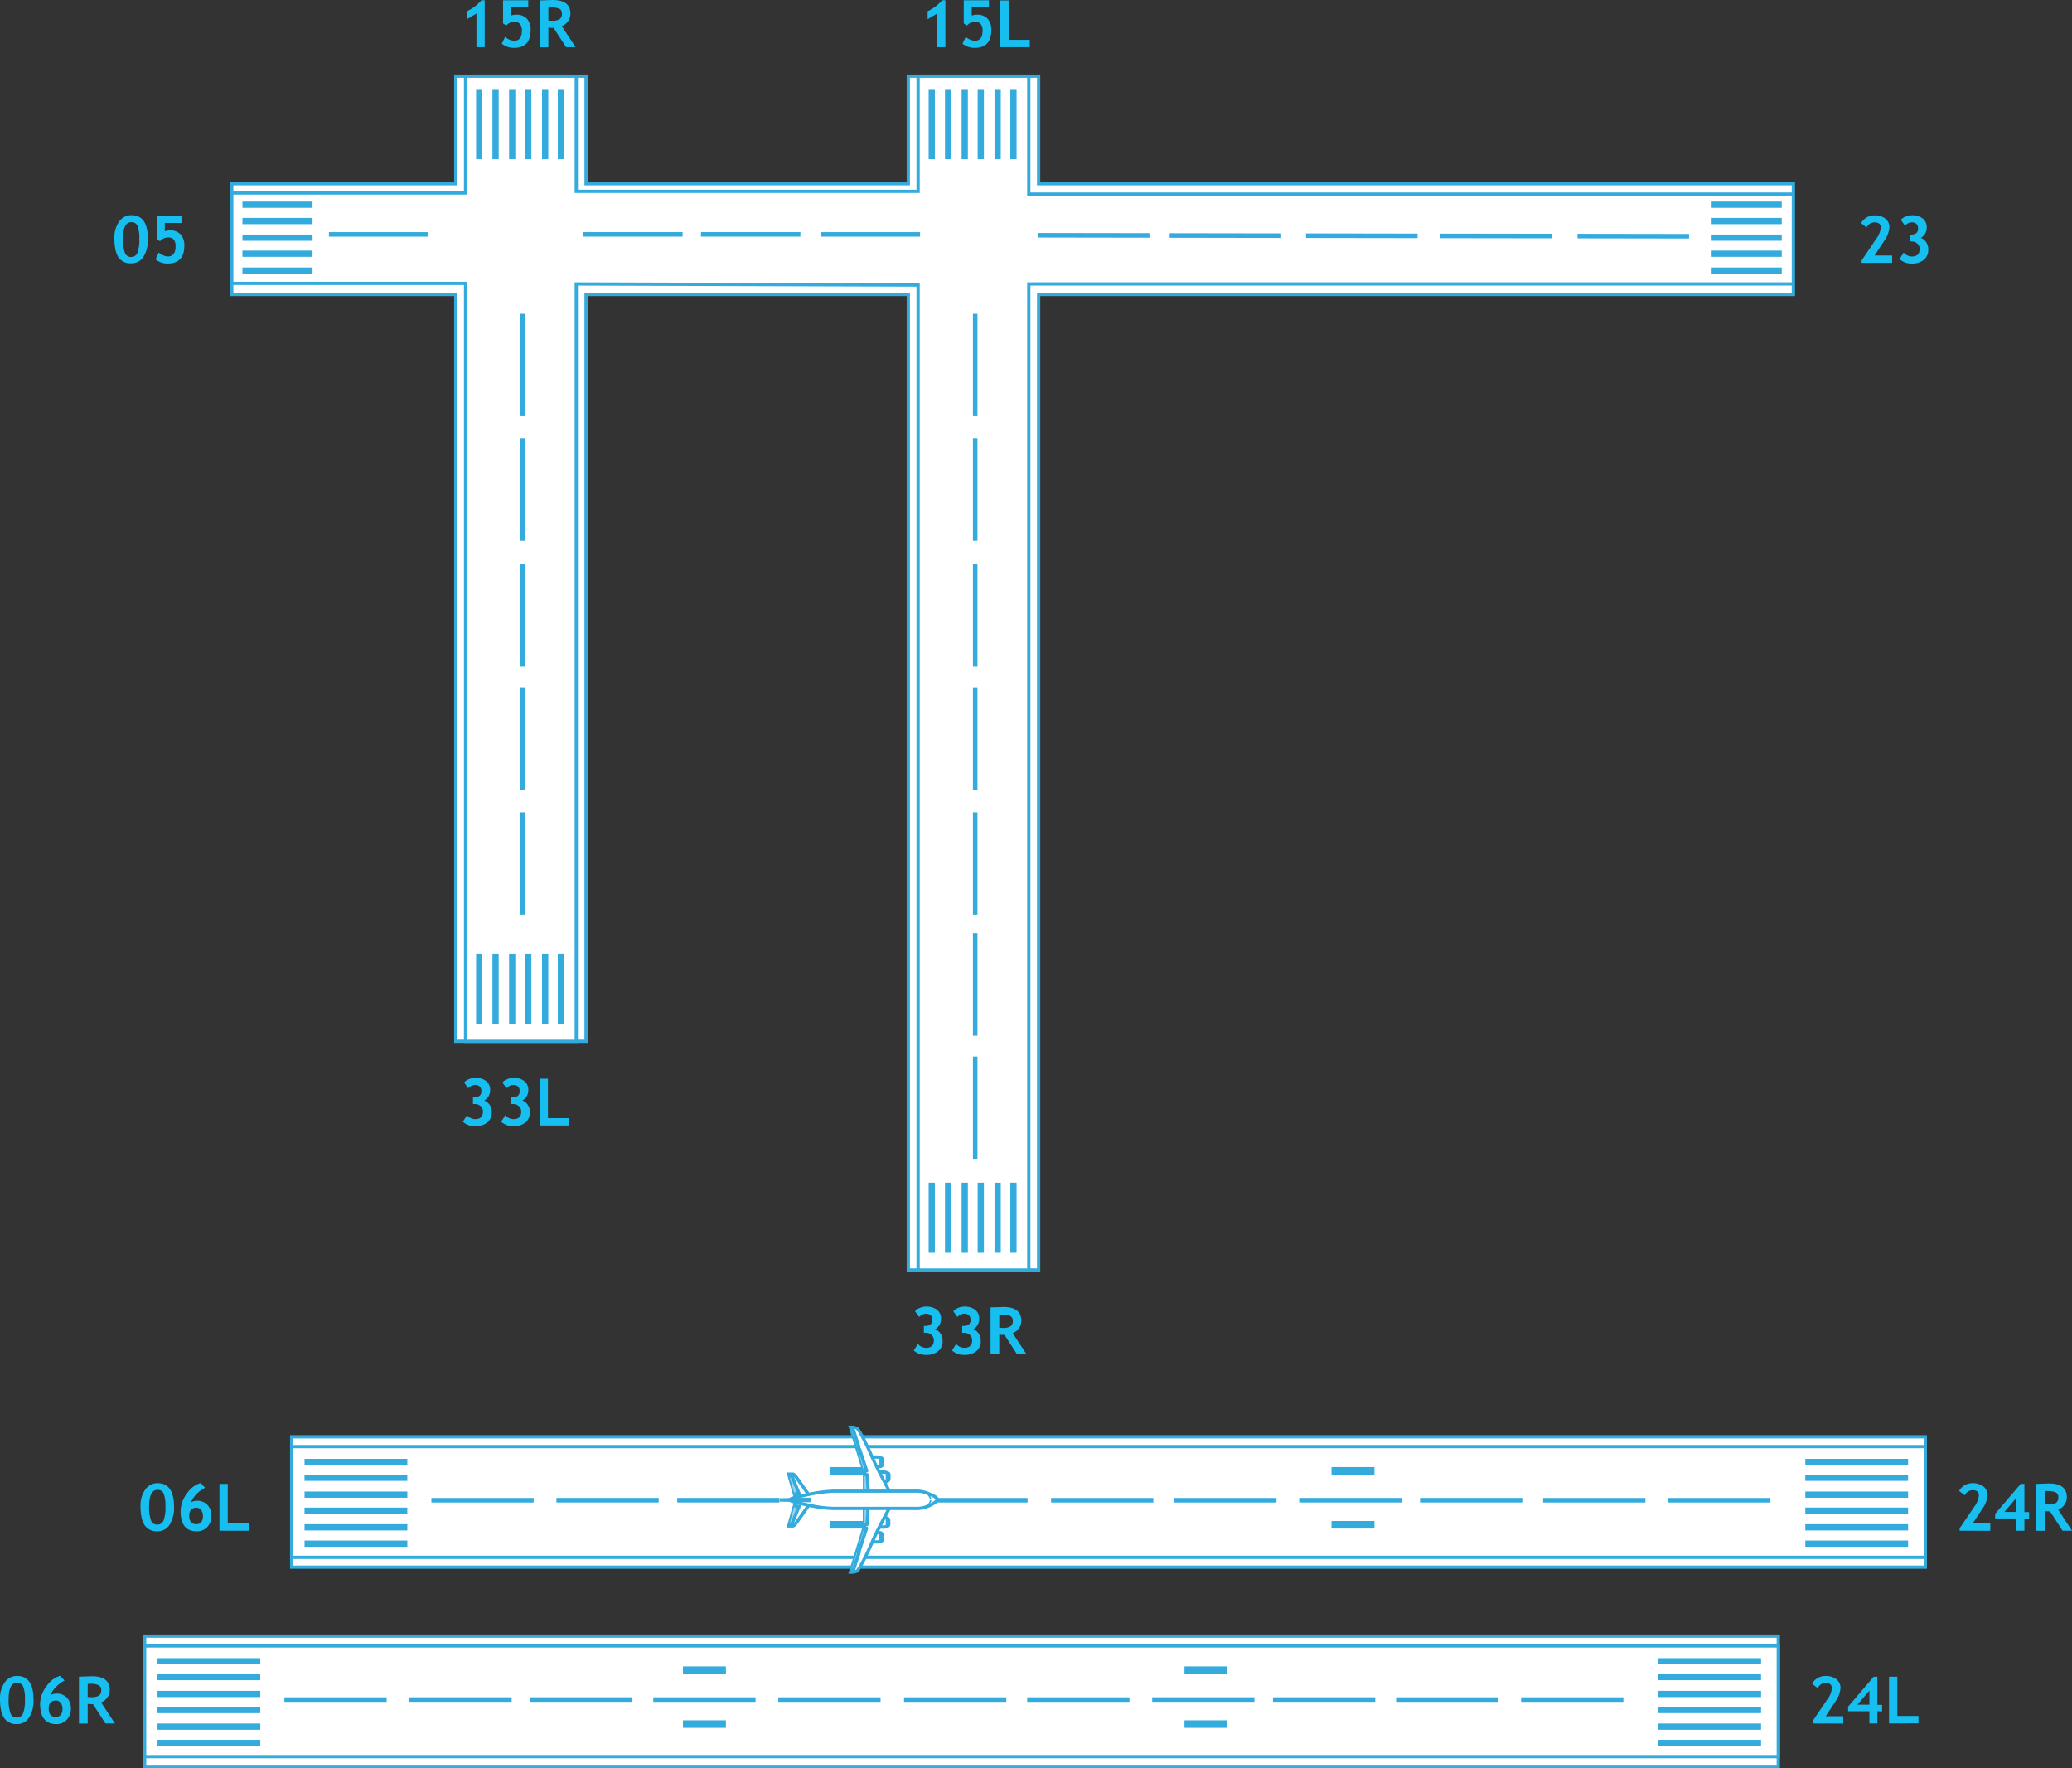 <svg xmlns="http://www.w3.org/2000/svg" viewBox="0 0 634.17 541.1"><rect x="0" y="0" width="634.17" height="541.1" fill="#333333" stroke="none"/><defs><style>.cls-1{fill:#fff}.cls-2{fill:#33abdd}.cls-4{fill:#99d3ee}.cls-5{fill:#17bff1}</style></defs><g id="Layer_2" data-name="Layer 2"><g id="illustrations"><path class="cls-1" d="M548.92 56.23H317.88v-32.9H278v32.9h-98.62v-32.9H139.5v32.9H70.93v33.88h68.57v228.57h39.88V90.11H278v298.57h39.88V90.11h231.04V56.23z"/><path class="cls-2" d="M319.12 391.87h-40.89V93.31h-97.62v228.56h-40.88V93.31H71.16V58.42h68.57v-32.9h40.88v32.9h97.62v-32.9h40.89v32.9h231v34.89h-231zm-39.89-1h38.89V92.31h231V59.42h-231v-32.9h-38.89v32.9h-99.62v-32.9h-38.88v32.9H72.16v32.89h68.57v228.56h38.88V92.31h99.62z" transform="translate(-.73 -2.7)"/><path fill="none" d="M70.27 56.85h478V89.4h-478z"/><path class="cls-1" d="M44.27 500.72h500v39.88h-500z"/><path class="cls-2" d="M545.5 543.8h-501v-40.89h501zm-500-1h499v-38.89h-499z" transform="translate(-.73 -2.7)"/><path class="cls-1" d="M44.27 503.72h500v33.88h-500z"/><path class="cls-2" d="M545.5 540.8h-501v-34.89h501zm-500-1h499v-32.89h-499z" transform="translate(-.73 -2.7)"/><path class="cls-2" transform="rotate(90 142.665 521.115)" d="M140.98 507.18h1.39v31.3h-1.39z"/><path class="cls-2" transform="rotate(90 104.4 521.12)" d="M102.72 507.18h1.39v31.3h-1.39z"/><path class="cls-2" transform="rotate(90 255.575 521.115)" d="M253.9 507.18h1.39v31.3h-1.39z"/><path class="cls-2" transform="rotate(90 217.315 521.115)" d="M215.64 507.18h1.39v31.3h-1.39z"/><path class="cls-2" transform="rotate(90 217.315 512.115)" d="M215.18 507.25h2.31v13.15h-2.31z"/><path class="cls-2" transform="rotate(90 217.315 528.615)" d="M215.18 523.75h2.31v13.15h-2.31z"/><path class="cls-2" transform="rotate(90 370.815 512.115)" d="M368.68 507.25h2.31v13.15h-2.31z"/><path class="cls-2" transform="rotate(90 370.815 528.615)" d="M368.68 523.75h2.31v13.15h-2.31z"/><path class="cls-2" transform="rotate(90 179.635 521.115)" d="M177.95 507.18h1.39v31.3h-1.39z"/><path class="cls-2" transform="rotate(90 370.015 521.115)" d="M368.33 507.18h1.39v31.3h-1.39z"/><path class="cls-2" transform="rotate(90 331.75 521.12)" d="M330.07 507.18h1.39v31.3h-1.39z"/><path class="cls-2" transform="rotate(90 294.065 521.115)" d="M292.39 507.18h1.39v31.3h-1.39z"/><path class="cls-2" transform="rotate(90 482.925 521.115)" d="M481.25 507.18h1.39v31.3h-1.39z"/><path class="cls-2" transform="rotate(90 444.665 521.115)" d="M442.99 507.18h1.39v31.3h-1.39z"/><path class="cls-2" transform="rotate(90 406.985 521.115)" d="M405.3 507.18h1.39v31.3h-1.39z"/><path class="cls-2" transform="rotate(90 65.65 509.4)" d="M63.71 495.38h1.91v31.46h-1.91z"/><path class="cls-2" transform="rotate(90 65.65 519.4)" d="M63.71 505.38h1.91v31.46h-1.91z"/><path class="cls-2" transform="rotate(90 65.65 529.4)" d="M63.71 515.38h1.91v31.46h-1.91z"/><path class="cls-2" transform="rotate(90 65.65 534.4)" d="M63.71 520.38h1.91v31.46h-1.91z"/><path class="cls-2" transform="rotate(90 65.645 524.315)" d="M63.71 510.3h1.91v31.46h-1.91z"/><path class="cls-2" transform="rotate(90 65.65 514.23)" d="M63.71 500.22h1.91v31.46h-1.91z"/><path class="cls-2" transform="rotate(90 524.98 509.4)" d="M523.04 495.38h1.91v31.46h-1.91z"/><path class="cls-2" transform="rotate(90 524.98 519.4)" d="M523.04 505.38h1.91v31.46h-1.91z"/><path class="cls-2" transform="rotate(90 524.98 529.4)" d="M523.04 515.38h1.91v31.46h-1.91z"/><path class="cls-2" transform="rotate(90 524.98 534.4)" d="M523.04 520.38h1.91v31.46h-1.91z"/><path class="cls-2" transform="rotate(90 524.985 524.315)" d="M523.04 510.3h1.91v31.46h-1.91z"/><path class="cls-2" transform="rotate(90 524.98 514.23)" d="M523.04 500.22h1.91v31.46h-1.91z"/><path class="cls-1" d="M89.27 439.72h500v39.88h-500z"/><path class="cls-2" d="M590.5 482.8h-501v-40.89h501zm-500-1h499v-38.89h-499z" transform="translate(-.73 -2.7)"/><path class="cls-1" d="M89.27 442.72h500v33.88h-500z"/><path class="cls-2" d="M590.5 479.8h-501v-34.89h501zm-500-1h499v-32.89h-499z" transform="translate(-.73 -2.7)"/><path class="cls-2" transform="rotate(90 187.665 460.115)" d="M185.98 446.18h1.39v31.3h-1.39z"/><path class="cls-2" transform="rotate(90 149.4 460.12)" d="M147.72 446.18h1.39v31.3h-1.39z"/><path class="cls-2" transform="rotate(90 300.575 460.115)" d="M298.9 446.18h1.39v31.3h-1.39z"/><path class="cls-2" transform="rotate(90 262.315 460.115)" d="M260.64 446.18h1.39v31.3h-1.39z"/><path class="cls-2" transform="rotate(90 262.315 451.115)" d="M260.18 446.25h2.31v13.15h-2.31z"/><path class="cls-2" transform="rotate(90 262.315 467.615)" d="M260.18 462.75h2.31v13.15h-2.31z"/><path class="cls-2" transform="rotate(90 415.815 451.115)" d="M413.68 446.25h2.31v13.15h-2.31z"/><path class="cls-2" transform="rotate(90 415.815 467.615)" d="M413.68 462.75h2.31v13.15h-2.31z"/><path class="cls-2" transform="rotate(90 224.635 460.115)" d="M222.95 446.18h1.39v31.3h-1.39z"/><path class="cls-2" transform="rotate(90 415.015 460.115)" d="M413.33 446.18h1.39v31.3h-1.39z"/><path class="cls-2" transform="rotate(90 376.75 460.12)" d="M375.07 446.18h1.39v31.3h-1.39z"/><path class="cls-2" transform="rotate(90 339.065 460.115)" d="M337.39 446.18h1.39v31.3h-1.39z"/><path class="cls-2" transform="rotate(90 527.925 460.115)" d="M526.25 446.18h1.39v31.3h-1.39z"/><path class="cls-2" transform="rotate(90 489.665 460.115)" d="M487.99 446.18h1.39v31.3h-1.39z"/><path class="cls-2" transform="rotate(90 451.985 460.115)" d="M450.3 446.18h1.39v31.3h-1.39z"/><path class="cls-2" transform="rotate(90 110.65 448.4)" d="M108.71 434.38h1.91v31.46h-1.91z"/><path class="cls-2" transform="rotate(90 110.65 458.4)" d="M108.71 444.38h1.91v31.46h-1.91z"/><path class="cls-2" transform="rotate(90 110.65 468.4)" d="M108.71 454.38h1.91v31.46h-1.91z"/><path class="cls-2" transform="rotate(90 110.65 473.4)" d="M108.71 459.38h1.91v31.46h-1.91z"/><path class="cls-2" transform="rotate(90 110.645 463.315)" d="M108.71 449.3h1.91v31.46h-1.91z"/><path class="cls-2" transform="rotate(90 110.65 453.23)" d="M108.71 439.22h1.91v31.46h-1.91z"/><path class="cls-2" transform="rotate(90 569.98 448.4)" d="M568.04 434.38h1.91v31.46h-1.91z"/><path class="cls-2" transform="rotate(90 569.98 458.4)" d="M568.04 444.38h1.91v31.46h-1.91z"/><path class="cls-2" transform="rotate(90 569.98 468.4)" d="M568.04 454.38h1.91v31.46h-1.91z"/><path class="cls-2" transform="rotate(90 569.98 473.4)" d="M568.04 459.38h1.91v31.46h-1.91z"/><path class="cls-2" transform="rotate(90 569.985 463.315)" d="M568.04 449.3h1.91v31.46h-1.91z"/><path class="cls-2" transform="rotate(90 569.98 453.23)" d="M568.04 439.22h1.91v31.46h-1.91z"/><path class="cls-1" d="M548.6 59.4H314.88V23.33H281v35.23H176.38V23.33H142.5v35.73H71.27"/><path class="cls-2" d="M548.6 59.9H314.38V23.83H281.5v35.23H175.88V23.83H143v35.73H71.27v-1H142V22.83h34.88v35.23H280.5V22.83h34.88V58.9H548.6v1z"/><path class="cls-1" d="M548.6 86.9H314.88v301.78H281V87.23l-104.62-.33v231.78H142.5V86.73H71.27"/><path class="cls-2" d="M315.38 389.18H280.5V87.73l-103.62-.33v231.78H142V87.23H71.27v-1H143v231.95h32.88V86.4l105.62.33v301.45h32.88V86.4H548.6v1H315.38v301.78z"/><path class="cls-2" transform="rotate(180 160.33 151.27)" d="M160 136.97h1.39v31.3H160z"/><path class="cls-2" transform="rotate(180 160.33 113.01)" d="M160 98.7h1.39V130H160z"/><path class="cls-2" transform="rotate(180 160.33 265.705)" d="M160 251.4h1.39v31.3H160z"/><path class="cls-2" transform="rotate(180 160.33 227.445)" d="M160 213.14h1.39v31.3H160z"/><path class="cls-2" transform="rotate(180 160.33 189.76)" d="M160 175.46h1.39v31.3H160z"/><path class="cls-2" transform="rotate(-90 228.775 73.445)" d="M229.8 59.21h1.39v30.43h-1.39z"/><path class="cls-2" transform="rotate(-90 265.405 73.445)" d="M266.42 59.21h1.39v30.43h-1.39z"/><path class="cls-2" transform="rotate(-90 114.92 73.45)" d="M115.94 59.21h1.39v30.43h-1.39z"/><path class="cls-2" transform="rotate(-90 192.735 73.445)" d="M193.76 59.21h1.39v30.43h-1.39z"/><path class="cls-2" transform="rotate(180 172.045 39.34)" d="M171.46 29.96h1.91v21.46h-1.91z"/><path class="cls-2" transform="rotate(180 162.045 39.34)" d="M161.46 29.96h1.91v21.46h-1.91z"/><path class="cls-2" transform="rotate(180 152.045 39.34)" d="M151.46 29.96h1.91v21.46h-1.91z"/><path class="cls-2" transform="rotate(180 147.045 39.34)" d="M146.46 29.96h1.91v21.46h-1.91z"/><path class="cls-2" transform="rotate(180 157.13 39.34)" d="M156.54 29.96h1.91v21.46h-1.91z"/><path class="cls-2" transform="rotate(180 167.215 39.34)" d="M166.62 29.96h1.91v21.46h-1.91z"/><path class="cls-2" transform="rotate(180 172.045 304.025)" d="M171.46 294.64h1.91v21.46h-1.91z"/><path class="cls-2" transform="rotate(180 162.045 304.025)" d="M161.46 294.64h1.91v21.46h-1.91z"/><path class="cls-2" transform="rotate(180 152.045 304.025)" d="M151.46 294.64h1.91v21.46h-1.91z"/><path class="cls-2" transform="rotate(180 147.045 304.025)" d="M146.46 294.64h1.91v21.46h-1.91z"/><path class="cls-2" transform="rotate(180 157.13 304.025)" d="M156.54 294.64h1.91v21.46h-1.91z"/><path class="cls-2" transform="rotate(180 167.215 304.025)" d="M166.62 294.64h1.91v21.46h-1.91z"/><path class="cls-2" transform="rotate(180 298.835 151.27)" d="M298.5 136.97h1.39v31.3h-1.39z"/><path class="cls-2" transform="rotate(180 298.835 113.01)" d="M298.5 98.7h1.39V130h-1.39z"/><path class="cls-2" transform="rotate(180 298.835 265.705)" d="M298.5 251.4h1.39v31.3h-1.39z"/><path class="cls-2" transform="rotate(180 298.835 227.445)" d="M298.5 213.14h1.39v31.3h-1.39z"/><path class="cls-2" transform="rotate(180 298.835 189.76)" d="M298.5 175.46h1.39v31.3h-1.39z"/><path class="cls-2" transform="rotate(180 298.835 302.675)" d="M298.5 288.37h1.39v31.3h-1.39z"/><path class="cls-2" transform="rotate(-89.91 498.9 73.967)" d="M499.9 57.89h1.39v34.14h-1.39z"/><path class="cls-2" transform="rotate(-89.91 374.077 73.79)" d="M375.08 57.71h1.39v34.14h-1.39z"/><path class="cls-2" transform="rotate(-89.91 415.81 73.847)" d="M416.81 57.77h1.39v34.14h-1.39z"/><path class="cls-2" transform="rotate(-89.92 456.886 73.928)" d="M457.91 57.83h1.39v34.14h-1.39z"/><path class="cls-2" transform="rotate(-89.91 333.75 73.726)" d="M334.76 57.64h1.39v34.14h-1.39z"/><path class="cls-2" transform="rotate(180 298.835 340.345)" d="M298.5 326.04h1.39v31.3h-1.39z"/><path class="cls-2" transform="rotate(180 310.55 39.34)" d="M309.96 29.96h1.91v21.46h-1.91z"/><path class="cls-2" transform="rotate(180 300.55 39.34)" d="M299.96 29.96h1.91v21.46h-1.91z"/><path class="cls-2" transform="rotate(180 290.55 39.34)" d="M289.96 29.96h1.91v21.46h-1.91z"/><path class="cls-2" transform="rotate(180 285.55 39.34)" d="M284.96 29.96h1.91v21.46h-1.91z"/><path class="cls-2" transform="rotate(180 295.635 39.34)" d="M295.04 29.96h1.91v21.46h-1.91z"/><path class="cls-2" transform="rotate(180 305.715 39.34)" d="M305.13 29.96h1.91v21.46h-1.91z"/><path class="cls-2" transform="rotate(-90 533.62 79.36)" d="M534.38 69.61h1.91v21.46h-1.91z"/><path class="cls-2" transform="rotate(-90 533.62 69.36)" d="M534.38 59.61h1.91v21.46h-1.91z"/><path class="cls-2" transform="rotate(-90 533.62 64.36)" d="M534.38 54.61h1.91v21.46h-1.91z"/><path class="cls-2" transform="rotate(-90 533.615 74.445)" d="M534.38 64.7h1.91v21.46h-1.91z"/><path class="cls-2" transform="rotate(-90 533.62 84.53)" d="M534.38 74.78h1.91v21.46h-1.91z"/><path class="cls-2" transform="rotate(-90 83.95 79.36)" d="M84.71 69.61h1.91v21.46h-1.91z"/><path class="cls-2" transform="rotate(-90 83.95 69.36)" d="M84.71 59.61h1.91v21.46h-1.91z"/><path class="cls-2" transform="rotate(-90 83.95 64.36)" d="M84.71 54.61h1.91v21.46h-1.91z"/><path class="cls-2" transform="rotate(-90 83.955 74.445)" d="M84.71 64.7h1.91v21.46h-1.91z"/><path class="cls-2" transform="rotate(-90 83.95 84.53)" d="M84.71 74.78h1.91v21.46h-1.91z"/><path class="cls-2" transform="rotate(180 310.55 374.025)" d="M309.96 364.64h1.91v21.46h-1.91z"/><path class="cls-2" transform="rotate(180 300.55 374.025)" d="M299.96 364.64h1.91v21.46h-1.91z"/><path class="cls-2" transform="rotate(180 290.55 374.025)" d="M289.96 364.64h1.91v21.46h-1.91z"/><path class="cls-2" transform="rotate(180 285.55 374.025)" d="M284.96 364.64h1.91v21.46h-1.91z"/><path class="cls-2" transform="rotate(180 295.635 374.025)" d="M295.04 364.64h1.91v21.46h-1.91z"/><path class="cls-2" transform="rotate(180 305.715 374.025)" d="M305.13 364.64h1.91v21.46h-1.91z"/><path class="cls-1" d="M267.9 454.17a3.79 3.79 0 0 1 2.35-.94c1.58-.13 2.52.17 2.52.73v1.41c0 .34-.34.64-.86.68a10.53 10.53 0 0 1-3.2-.22c-.71-.29-.81-1.66-.81-1.66z" transform="translate(-.73 -2.7)"/><path class="cls-2" d="M270.92 456.58a7.51 7.51 0 0 1-2.41-.29c-.9-.39-1.08-1.8-1.1-2.07v-.23l.16-.16a4.3 4.3 0 0 1 2.67-1.1 4 4 0 0 1 2.72.49 1 1 0 0 1 .34.74v1.41a1.3 1.3 0 0 1-1.31 1.18c-.17.01-.58.03-1.07.03zm-2.48-2.21c.08.42.25.91.47 1a10.34 10.34 0 0 0 3 .17c.28 0 .4-.15.4-.18V454c0-.07-.52-.35-2-.23a3.59 3.59 0 0 0-1.87.6z" transform="translate(-.73 -2.7)"/><path class="cls-1" d="M271.58 450.76v2.42"/><path class="cls-2" d="M271.08 450.76h1v2.42h-1z"/><path class="cls-1" d="M266 449.62a3.79 3.79 0 0 1 2.35-.94c1.57-.13 2.51.17 2.51.73v1.4c0 .35-.34.64-.85.69a10.51 10.51 0 0 1-3.2-.22c-.71-.28-.81-1.66-.81-1.66z" transform="translate(-.73 -2.7)"/><path class="cls-2" d="M269 452a7.47 7.47 0 0 1-2.41-.29c-.91-.39-1.08-1.8-1.11-2.07v-.23l.16-.16a4.27 4.27 0 0 1 2.67-1.1 4 4 0 0 1 2.72.49 1 1 0 0 1 .33.74v1.4A1.3 1.3 0 0 1 270 452h-1zm-2.49-2.21c.08.42.26.91.48 1a10.67 10.67 0 0 0 3 .17c.27 0 .39-.15.39-.19v-1.4c0-.07-.52-.35-2-.23a3.68 3.68 0 0 0-1.88.68z" transform="translate(-.73 -2.7)"/><path class="cls-1" d="M269.65 446.21v2.42"/><path class="cls-2" d="M269.15 446.21h1v2.42h-1z"/><path class="cls-1" d="M273.14 459.38s-4-7.34-5.38-10.58-4-8.62-4.78-9.05a4.27 4.27 0 0 0-2-.34l4.27 14v5.8" transform="translate(-.73 -2.7)"/><path class="cls-2" d="M272.7 459.62c-.17-.31-4-7.4-5.4-10.63-1.6-3.8-4-8.41-4.57-8.81a2.65 2.65 0 0 0-1-.26l4.09 13.48v5.8h-1v-5.72L260.36 439h.63a4.64 4.64 0 0 1 2.24.4c1.17.65 4.4 7.89 5 9.29 1.34 3.18 5.32 10.46 5.36 10.54z" transform="translate(-.73 -2.7)"/><path class="cls-4" d="M264.6 451.26l.77.04.34 5-1.09.02"/><path class="cls-2" d="M265.36 459.51v-1h.56l-.27-4h-.33l.06-1h.76a.51.51 0 0 1 .48.47l.34 5a.51.51 0 0 1-.13.37.48.48 0 0 1-.36.16z" transform="translate(-.73 -2.7)"/><path class="cls-4" d="M264.43 450.15h.81l-2.18-6.61h-.6"/><path class="cls-2" d="M266 453.35h-.81v-1h.12l-1.85-5.61h-.23v-1h.59a.5.5 0 0 1 .48.34l2.17 6.61a.46.46 0 0 1-.07.45.49.49 0 0 1-.4.21z" transform="translate(-.73 -2.7)"/><path class="cls-4" d="M262.27 442.88l.68-.05-1.7-5.28-.6-.05"/><path class="cls-2" d="M263 446.07l-.07-1-1.4-4.35h-.26l.07-1h.6a.52.52 0 0 1 .44.35l1.7 5.29a.47.47 0 0 1-.06.43.5.5 0 0 1-.38.22z" transform="translate(-.73 -2.7)"/><path class="cls-1" d="M267.9 469.07a3.75 3.75 0 0 0 2.35.93c1.58.13 2.52-.17 2.52-.72v-1.41c0-.34-.34-.64-.86-.68a10.51 10.51 0 0 0-3.2.21c-.71.3-.81 1.67-.81 1.67z" transform="translate(-.73 -2.7)"/><path class="cls-2" d="M270.93 470.53h-.72a4.26 4.26 0 0 1-2.67-1.09l-.16-.16v-.23c0-.28.2-1.68 1.1-2.08a10.87 10.87 0 0 1 3.45-.25 1.3 1.3 0 0 1 1.31 1.18v1.41a1 1 0 0 1-.34.73 3.06 3.06 0 0 1-1.97.49zm-2.49-1.66a3.59 3.59 0 0 0 1.85.64c1.45.11 1.93-.17 2-.25v-1.39s-.12-.16-.4-.18a10.34 10.34 0 0 0-3 .17c-.2.14-.37.58-.45 1.01z" transform="translate(-.73 -2.7)"/><path class="cls-1" d="M271.58 467.08v-2.42"/><path class="cls-2" d="M271.08 464.66h1v2.42h-1z"/><path class="cls-1" d="M266 473.62a3.79 3.79 0 0 0 2.35.94c1.57.12 2.51-.18 2.51-.73v-1.41c0-.34-.34-.64-.85-.68a10.49 10.49 0 0 0-3.2.21c-.71.3-.81 1.67-.81 1.67z" transform="translate(-.73 -2.7)"/><path class="cls-2" d="M269 475.08h-.72a4.23 4.23 0 0 1-2.67-1.09l-.16-.16v-.23c0-.28.2-1.68 1.11-2.07a10.59 10.59 0 0 1 3.44-.26 1.29 1.29 0 0 1 1.31 1.18v1.41a1 1 0 0 1-.33.73 3.06 3.06 0 0 1-1.98.49zm-2.5-1.66a3.68 3.68 0 0 0 1.86.64c1.44.11 1.93-.17 2-.25v-1.39s-.12-.16-.39-.18a10.32 10.32 0 0 0-3 .17c-.21.1-.39.59-.47 1.01z" transform="translate(-.73 -2.7)"/><path class="cls-1" d="M269.65 471.63v-2.42"/><path class="cls-2" d="M269.15 469.21h1v2.42h-1z"/><path class="cls-1" d="M273.14 463.86s-4 7.34-5.38 10.58-4 8.62-4.78 9.05a4.27 4.27 0 0 1-2 .34l4.27-14V464" transform="translate(-.73 -2.7)"/><path class="cls-2" d="M261.29 484.33H261l-.63-.05 4.43-14.52V464h1v6l-4.07 13.34a3 3 0 0 0 1-.27c.57-.39 3-5 4.56-8.8 1.36-3.23 5.23-10.33 5.4-10.63l.88.48c0 .07-4 7.35-5.36 10.54-.59 1.39-3.82 8.63-5 9.28a4.23 4.23 0 0 1-1.92.39z" transform="translate(-.73 -2.7)"/><path class="cls-4" d="M264.6 466.58l.77-.04.34-4.99-1.09-.02"/><path class="cls-2" d="M265.36 469.78l-.06-1h.33l.27-4h-.56v-1h1.09a.48.48 0 0 1 .36.16.5.5 0 0 1 .13.37l-.34 5a.52.52 0 0 1-.48.47z" transform="translate(-.73 -2.7)"/><path class="cls-4" d="M264.51 467.64l.73.05-2.18 6.61h-.6"/><path class="cls-2" d="M263.79 477.5h-.59v-1h.23l1.86-5.66h-.08l.07-1 .72.05a.47.47 0 0 1 .38.22.49.49 0 0 1 .06.44l-2.17 6.61a.51.51 0 0 1-.48.34z" transform="translate(-.73 -2.7)"/><path class="cls-4" d="M262.27 474.97l.68.04-1.7 5.29-.6.04"/><path class="cls-2" d="M261.42 483.54l-.07-1h.26l1.4-4.36.07-1h.68a.52.52 0 0 1 .38.21.49.49 0 0 1 .06.44l-1.7 5.29a.51.51 0 0 1-.44.34z" transform="translate(-.73 -2.7)"/><path class="cls-1" d="M248.52 460.57s-2.3-3.33-3-4.27-1.63-2.47-2.14-2.47h-1.28l2.14 7.42" transform="translate(-.73 -2.7)"/><path class="cls-2" d="M243.78 461.39l-2.32-8.06h1.94c.64 0 1.22.79 2.12 2.08l.42.6c.68.94 3 4.28 3 4.28l-.82.56s-2.3-3.32-3-4.25l-.44-.62a7.77 7.77 0 0 0-1.34-1.66h-.56l2 6.78z" transform="translate(-.73 -2.7)"/><path class="cls-4" d="M243.14 457.23l1.45-.08-2.22-5.42h-.72"/><path class="cls-2" d="M243.17 457.73l-.06-1 .75-.04-1.82-4.46h-.39v-1h1.06l2.61 6.38-2.15.12z"/><path class="cls-1" d="M248.52 463s-2.3 3.33-3 4.26-1.63 2.48-2.14 2.48h-1.28l2.14-7.42" transform="translate(-.73 -2.7)"/><path class="cls-2" d="M243.4 470.2h-1.94l2.32-8.06 1 .27-2 6.79h.61a9.36 9.36 0 0 0 1.29-1.65l.44-.62c.68-.94 3-4.26 3-4.26l.82.57s-2.31 3.34-3 4.28l-.42.6c-.9 1.29-1.52 2.08-2.12 2.08z" transform="translate(-.73 -2.7)"/><path class="cls-4" d="M243.14 460.9l1.45.09-2.22 5.41h-.72"/><path class="cls-2" d="M242.71 466.9h-1.06v-1h.39l1.82-4.46-.75-.04.06-1 2.15.13-2.61 6.37z"/><path class="cls-1" d="M242.62 461.59c0-.35 2.92-1 4.58-1.31a45.73 45.73 0 0 1 8.76-1.22h24.7a9.7 9.7 0 0 1 4.34.78 18.36 18.36 0 0 1 2.08 1 .85.85 0 0 1 .41.72.87.87 0 0 1-.38.72 9.92 9.92 0 0 1-2.11 1.25 9.7 9.7 0 0 1-4.34.78H256a41.82 41.82 0 0 1-8.76-1.22c-1.66-.35-4.58-1-4.58-1.31z" transform="translate(-.73 -2.7)"/><path class="cls-2" d="M280.66 464.84H256a39.46 39.46 0 0 1-8.28-1.1l-.59-.13c-4.49-.95-5-1.2-5-1.8v-.22c0-.6.48-.85 4.91-1.79l.41-.08a43.9 43.9 0 0 1 8.52-1.16h24.7a10 10 0 0 1 4.54.83 18.3 18.3 0 0 1 2.17 1.07 1.32 1.32 0 0 1 .62 1.13 1.35 1.35 0 0 1-.54 1.09 10.3 10.3 0 0 1-6.79 2.16zm-37.24-3.14c.92.31 3 .74 3.81.92l.67.14a38.6 38.6 0 0 0 8.06 1.08h24.7a9.12 9.12 0 0 0 4.14-.74 9.29 9.29 0 0 0 2-1.17c.13-.11.2-.18.2-.34a.35.35 0 0 0-.19-.31 20.74 20.74 0 0 0-2-1 9.12 9.12 0 0 0-4.14-.74H256a43.33 43.33 0 0 0-8.31 1.14l-.35.07c-.95.25-3 .64-3.92.95z" transform="translate(-.73 -2.7)"/><path class="cls-2" d="M279.65 459.12c0 .19.12.34.25.34h.38c.13 0 .25-.15.25-.34h-.88M278 459.12c0 .19.11.34.25.34h.37c.14 0 .25-.15.25-.34H278M276.24 459.12c0 .19.11.34.25.34h.37a.31.31 0 0 0 .26-.34h-.88M274.53 459.12a.31.31 0 0 0 .26.34h.37c.14 0 .25-.15.25-.34h-.88M272.83 459.12c0 .19.11.34.25.34h.37c.14 0 .25-.15.25-.34h-.87M271.12 459.12c0 .19.11.34.25.34h.37a.31.31 0 0 0 .26-.34h-.88M269.41 459.12a.31.31 0 0 0 .26.34h.33c.14 0 .25-.15.25-.34h-.88M267.71 459.12c0 .19.11.34.25.34h.37c.14 0 .25-.15.25-.34h-.87M266 459.12c0 .19.11.34.25.34h.37a.31.31 0 0 0 .26-.34H266M264.29 459.12a.31.31 0 0 0 .26.34h.37c.14 0 .25-.15.25-.34h-.88M262.59 459.12c0 .19.11.34.25.34h.37c.14 0 .25-.15.25-.34h-.87M260.88 459.12c0 .19.12.34.25.34h.38c.13 0 .25-.15.25-.34h-.88M259.18 459.12c0 .19.11.34.25.34h.37c.14 0 .25-.15.25-.34h-.87M257.47 459.12c0 .19.11.34.25.34h.37a.31.31 0 0 0 .26-.34h-.88M279.65 464.28c0-.19.12-.34.25-.34h.38c.13 0 .25.15.25.34h-.88M278 464.28c0-.19.11-.34.25-.34h.37c.14 0 .25.15.25.34H278M276.24 464.28c0-.19.11-.34.25-.34h.37a.31.31 0 0 1 .26.34h-.88M274.53 464.28a.31.31 0 0 1 .26-.34h.37c.14 0 .25.15.25.34h-.88M272.83 464.28c0-.19.11-.34.25-.34h.37c.14 0 .25.15.25.34h-.87M271.12 464.28c0-.19.11-.34.25-.34h.37a.31.31 0 0 1 .26.34h-.88M269.41 464.28a.31.31 0 0 1 .26-.34h.33c.14 0 .25.15.25.34h-.88M267.71 464.28c0-.19.11-.34.25-.34h.37c.14 0 .25.15.25.34h-.87M266 464.28c0-.19.11-.34.25-.34h.37a.31.31 0 0 1 .26.34H266M264.29 464.28a.31.31 0 0 1 .26-.34h.37c.14 0 .25.15.25.34h-.88M262.59 464.28c0-.19.11-.34.25-.34h.37c.14 0 .25.15.25.34h-.87M260.88 464.28c0-.19.12-.34.25-.34h.38c.13 0 .25.15.25.34h-.88M259.18 464.28c0-.19.11-.34.25-.34h.37c.14 0 .25.15.25.34h-.87M257.47 464.28c0-.19.11-.34.25-.34h.37a.31.31 0 0 1 .26.34h-.88" transform="translate(-.73 -2.7)"/><path class="cls-2" d="M239.16 459.07v-.06l8.42-.17v.4l-8.42-.17z"/><path class="cls-2" d="M248.08 459.75l-9.42-.19v-1.04l9.42-.19v1.42z"/><path class="cls-2" d="M285.85 461.57a5 5 0 0 0-.58-1.34 2.29 2.29 0 0 0-.85-.62l-.6-.21s1.5 1.32 1.5 2.15M285.85 461.83a5 5 0 0 1-.58 1.34 2.29 2.29 0 0 1-.85.62l-.6.21s1.5-1.32 1.5-2.15" transform="translate(-.73 -2.7)"/><path class="cls-5" d="M35.73 75.56a8.39 8.39 0 0 1 1.43-5 4.47 4.47 0 0 1 3.83-2q5 0 5 7.28a9.67 9.67 0 0 1-1.35 5.44 4.29 4.29 0 0 1-3.78 2A4.34 4.34 0 0 1 37 81.47q-1.26-1.87-1.27-5.91zm2.64.18a11.56 11.56 0 0 0 .56 4.26 1.89 1.89 0 0 0 1.84 1.34 2 2 0 0 0 2-1.21 11.07 11.07 0 0 0 .59-4.33 9.92 9.92 0 0 0-.56-4 1.93 1.93 0 0 0-1.84-1.1q-2.58-.06-2.59 5.04zM48.33 82.07l1-2.09A4.69 4.69 0 0 0 52 81.19q2.46 0 2.46-3a3.28 3.28 0 0 0-.55-2.19 2.3 2.3 0 0 0-1.91-.63 3.21 3.21 0 0 0-2.3 1.16l-1-.66v-7.09h7.71v2.16h-5.24v2.56a3.81 3.81 0 0 1 1.54-.29A4.24 4.24 0 0 1 56 74.43a4.88 4.88 0 0 1 1.14 3.46q0 5.46-5.09 5.46a5.69 5.69 0 0 1-3.72-1.28zM570.51 83.15v-.74l4.49-6.67a6.43 6.43 0 0 0 1.36-3.37c0-1.08-.65-1.62-1.94-1.62a2.69 2.69 0 0 0-2.39 1.57L570.36 71a4.23 4.23 0 0 1 1.59-1.7 4.5 4.5 0 0 1 2.41-.68 5.32 5.32 0 0 1 3.44 1 3.36 3.36 0 0 1 1.2 2.75 8 8 0 0 1-1.59 4.06l-2.93 4.46h5.37v2.26zM582.12 82l1.26-2a3.37 3.37 0 0 0 2.47 1.2c1.61 0 2.42-.76 2.42-2.28a2.18 2.18 0 0 0-.71-1.68 2.63 2.63 0 0 0-1.89-.65h-.45v-2.1h.38q2.19 0 2.19-1.83c0-1.27-.68-1.91-2-1.91a2.9 2.9 0 0 0-2 1L582.51 70a3.6 3.6 0 0 1 1.43-1 4.89 4.89 0 0 1 1.95-.42 5.15 5.15 0 0 1 3.34 1 3.32 3.32 0 0 1 1.2 2.73 3.51 3.51 0 0 1-1.8 3.18 3.7 3.7 0 0 1 2.27 3.58 3.88 3.88 0 0 1-1.35 3.16 5.65 5.65 0 0 1-3.73 1.13 5.3 5.3 0 0 1-3.7-1.36zM287.56 17.15V6.84l-2.91 1.75V6.14a12.66 12.66 0 0 0 4.43-3.36h1v14.37zM295.33 16.07l1-2.09a4.69 4.69 0 0 0 2.67 1.21q2.46 0 2.46-3a3.28 3.28 0 0 0-.55-2.12 2.3 2.3 0 0 0-1.91-.7 3.21 3.21 0 0 0-2.3 1.16l-1-.66V2.78h7.71v2.16h-5.27V7.5a3.81 3.81 0 0 1 1.54-.29A4.24 4.24 0 0 1 303 8.43a4.88 4.88 0 0 1 1.14 3.46q0 5.46-5.09 5.46a5.69 5.69 0 0 1-3.72-1.28zM306.9 17.15V2.84h2.54v12.05h6.47v2.26zM146.56 17.15V6.84l-2.91 1.75V6.14a12.66 12.66 0 0 0 4.43-3.36h1v14.37zM154.33 16.07l1-2.09a4.69 4.69 0 0 0 2.67 1.21q2.46 0 2.46-3a3.28 3.28 0 0 0-.55-2.12 2.3 2.3 0 0 0-1.91-.7 3.21 3.21 0 0 0-2.3 1.16l-1-.66V2.78h7.71v2.16h-5.27V7.5a3.81 3.81 0 0 1 1.54-.29A4.24 4.24 0 0 1 162 8.43a4.88 4.88 0 0 1 1.14 3.46q0 5.46-5.09 5.46a5.69 5.69 0 0 1-3.72-1.28zM174 17.15l-3.82-5.91c-.38 0-.92 0-1.61-.07v6h-2.67V2.84l1.65-.07c1 0 1.73-.07 2.32-.07 3.63 0 5.45 1.4 5.45 4.22a3.83 3.83 0 0 1-.76 2.31 4 4 0 0 1-1.89 1.47l4.23 6.45zm-5.43-12.1V9c.47 0 .83.06 1.07.06a4.62 4.62 0 0 0 2.33-.45 1.88 1.88 0 0 0 .74-1.74 1.52 1.52 0 0 0-.79-1.48A5.58 5.58 0 0 0 169.4 5a6.44 6.44 0 0 0-.86.05zM142.4 346l1.27-2a3.34 3.34 0 0 0 2.46 1.2c1.61 0 2.42-.76 2.42-2.28a2.2 2.2 0 0 0-.7-1.68 2.66 2.66 0 0 0-1.9-.65h-.45v-2.09h.38q2.19 0 2.19-1.83c0-1.27-.68-1.91-2-1.91a2.92 2.92 0 0 0-2.05 1l-1.23-1.76a3.6 3.6 0 0 1 1.43-1 4.94 4.94 0 0 1 2-.42 5.14 5.14 0 0 1 3.33 1 3.32 3.32 0 0 1 1.2 2.73 3.51 3.51 0 0 1-1.8 3.18 3.7 3.7 0 0 1 2.28 3.58 3.86 3.86 0 0 1-1.36 3.16 5.65 5.65 0 0 1-3.73 1.13 5.3 5.3 0 0 1-3.74-1.36zM154.12 346l1.26-2a3.37 3.37 0 0 0 2.47 1.2c1.61 0 2.42-.76 2.42-2.28a2.18 2.18 0 0 0-.71-1.68 2.63 2.63 0 0 0-1.89-.65h-.45v-2.09h.38q2.19 0 2.19-1.83c0-1.27-.68-1.91-2-1.91a2.9 2.9 0 0 0-2.05 1l-1.23-1.76a3.6 3.6 0 0 1 1.43-1 4.89 4.89 0 0 1 1.95-.42 5.15 5.15 0 0 1 3.34 1 3.32 3.32 0 0 1 1.2 2.73 3.51 3.51 0 0 1-1.8 3.18 3.7 3.7 0 0 1 2.27 3.58 3.88 3.88 0 0 1-1.35 3.16 5.65 5.65 0 0 1-3.73 1.13 5.3 5.3 0 0 1-3.7-1.36zM165.9 347.15v-14.31h2.54v12.05h6.47v2.26zM280.4 416l1.27-2a3.34 3.34 0 0 0 2.46 1.2c1.61 0 2.42-.76 2.42-2.28a2.2 2.2 0 0 0-.7-1.68 2.66 2.66 0 0 0-1.9-.65h-.45v-2.09h.38q2.19 0 2.19-1.83c0-1.27-.68-1.91-2-1.91a2.92 2.92 0 0 0-2 1l-1.28-1.76a3.6 3.6 0 0 1 1.43-1 4.94 4.94 0 0 1 2-.42 5.14 5.14 0 0 1 3.33 1 3.32 3.32 0 0 1 1.2 2.73 3.51 3.51 0 0 1-1.8 3.18 3.7 3.7 0 0 1 2.28 3.58 3.86 3.86 0 0 1-1.36 3.16 5.65 5.65 0 0 1-3.73 1.13 5.3 5.3 0 0 1-3.74-1.36zM292.12 416l1.26-2a3.37 3.37 0 0 0 2.47 1.2c1.61 0 2.42-.76 2.42-2.28a2.18 2.18 0 0 0-.71-1.68 2.63 2.63 0 0 0-1.89-.65h-.45v-2.09h.38q2.19 0 2.19-1.83c0-1.27-.68-1.91-2-1.91a2.9 2.9 0 0 0-2.05 1l-1.23-1.76a3.6 3.6 0 0 1 1.43-1 4.89 4.89 0 0 1 1.95-.42 5.15 5.15 0 0 1 3.34 1 3.32 3.32 0 0 1 1.2 2.73 3.51 3.51 0 0 1-1.8 3.18 3.7 3.7 0 0 1 2.27 3.58 3.88 3.88 0 0 1-1.35 3.16 5.65 5.65 0 0 1-3.73 1.13 5.3 5.3 0 0 1-3.7-1.36zM312 417.15l-3.82-5.91c-.38 0-.92 0-1.61-.07v6h-2.67v-14.33l1.65-.07c1 0 1.73-.07 2.32-.07 3.63 0 5.45 1.4 5.45 4.22a3.83 3.83 0 0 1-.76 2.31 4 4 0 0 1-1.89 1.47l4.23 6.45zm-5.43-12.1v4c.47 0 .83.06 1.07.06a4.62 4.62 0 0 0 2.33-.45 1.88 1.88 0 0 0 .74-1.74 1.52 1.52 0 0 0-.79-1.48 5.58 5.58 0 0 0-2.49-.42 6.44 6.44 0 0 0-.89.03zM43.73 463.56a8.39 8.39 0 0 1 1.43-4.95 4.47 4.47 0 0 1 3.83-2q5 0 5 7.28a9.67 9.67 0 0 1-1.35 5.44 4.29 4.29 0 0 1-3.78 2 4.34 4.34 0 0 1-3.86-1.86q-1.26-1.87-1.27-5.91zm2.64.18a11.56 11.56 0 0 0 .56 4.21 1.89 1.89 0 0 0 1.84 1.34 2 2 0 0 0 2-1.21 11.07 11.07 0 0 0 .59-4.33 9.92 9.92 0 0 0-.56-4 1.93 1.93 0 0 0-1.84-1.1q-2.58-.01-2.59 5.09zM62.14 456.56l1.35 1.44a10.11 10.11 0 0 0-2.65 2 7.25 7.25 0 0 0-1.64 2.45 4.35 4.35 0 0 1 5 .79 4.69 4.69 0 0 1 1.22 3.4 4.74 4.74 0 0 1-1.24 3.36 4.23 4.23 0 0 1-3.18 1.35c-3.34 0-5-2.08-5-6.25a9 9 0 0 1 1.93-5.29 7.62 7.62 0 0 1 4.21-3.25zm-3.5 10q0 2.61 2.22 2.61a1.79 1.79 0 0 0 1.45-.65 2.77 2.77 0 0 0 .53-1.81 2.88 2.88 0 0 0-.56-1.89 1.76 1.76 0 0 0-1.45-.7c-1.46.02-2.19.88-2.19 2.46zM67.9 471.15v-14.31h2.54v12.05h6.47v2.26zM600.51 471.15v-.74l4.53-6.67a6.43 6.43 0 0 0 1.36-3.37c0-1.08-.65-1.62-1.94-1.62a2.69 2.69 0 0 0-2.39 1.57l-1.71-1.32a4.23 4.23 0 0 1 1.59-1.7 4.5 4.5 0 0 1 2.41-.68 5.32 5.32 0 0 1 3.44 1 3.36 3.36 0 0 1 1.24 2.78 8 8 0 0 1-1.59 4.06l-2.93 4.46h5.37v2.26zM620.33 467.41v3.74h-2.44v-3.74h-6.52V466l7.84-9.17h1.12v8.62h1.44v2zm-2.44-6.31l-3.68 4.3h3.68zM632 471.15l-3.82-5.91c-.38 0-.92 0-1.61-.07v6h-2.67v-14.33l1.65-.07c1 0 1.73-.07 2.32-.07 3.63 0 5.45 1.4 5.45 4.22a3.83 3.83 0 0 1-.76 2.31 4 4 0 0 1-1.89 1.47l4.23 6.45zm-5.43-12.1v4c.47 0 .83.06 1.07.06a4.62 4.62 0 0 0 2.33-.45 1.88 1.88 0 0 0 .74-1.74 1.52 1.52 0 0 0-.79-1.48 5.58 5.58 0 0 0-2.49-.42 6.44 6.44 0 0 0-.89.03zM555.51 530.15v-.74l4.53-6.67a6.43 6.43 0 0 0 1.36-3.37c0-1.08-.65-1.62-1.94-1.62a2.69 2.69 0 0 0-2.39 1.57l-1.71-1.32a4.23 4.23 0 0 1 1.59-1.7 4.5 4.5 0 0 1 2.41-.68 5.32 5.32 0 0 1 3.44 1 3.36 3.36 0 0 1 1.24 2.78 8 8 0 0 1-1.59 4.06l-2.93 4.46h5.37v2.26zM575.33 526.41v3.74h-2.44v-3.74h-6.52V525l7.84-9.17h1.12v8.62h1.44v2zm-2.44-6.31l-3.68 4.3h3.68zM578.9 530.15v-14.31h2.54v12h6.47v2.26zM.73 522.56a8.39 8.39 0 0 1 1.43-4.95 4.47 4.47 0 0 1 3.83-2q5 0 5 7.28a9.67 9.67 0 0 1-1.35 5.44 4.29 4.29 0 0 1-3.78 2A4.34 4.34 0 0 1 2 528.47Q.73 526.6.73 522.56zm2.64.18a11.56 11.56 0 0 0 .56 4.26 1.89 1.89 0 0 0 1.84 1.34 2 2 0 0 0 2-1.21 11.07 11.07 0 0 0 .59-4.33 9.92 9.92 0 0 0-.56-4 1.93 1.93 0 0 0-1.84-1.1q-2.58-.06-2.59 5.04zM19.14 515.56l1.35 1.44a10.11 10.11 0 0 0-2.65 2 7.25 7.25 0 0 0-1.64 2.45 4.35 4.35 0 0 1 5 .79 4.69 4.69 0 0 1 1.22 3.4 4.74 4.74 0 0 1-1.24 3.36 4.23 4.23 0 0 1-3.18 1.35c-3.34 0-5-2.08-5-6.25a9 9 0 0 1 1.93-5.29 7.62 7.62 0 0 1 4.21-3.25zm-3.5 10q0 2.61 2.22 2.61a1.79 1.79 0 0 0 1.45-.65 2.77 2.77 0 0 0 .53-1.81 2.88 2.88 0 0 0-.56-1.89 1.76 1.76 0 0 0-1.45-.7c-1.46.02-2.19.88-2.19 2.46zM33 530.15l-3.82-5.91c-.38 0-.92 0-1.61-.07v6H24.9v-14.33l1.65-.07c1 0 1.73-.07 2.32-.07 3.63 0 5.45 1.4 5.45 4.22a3.83 3.83 0 0 1-.76 2.31 4 4 0 0 1-1.89 1.47l4.23 6.45zm-5.43-12.1v4c.47 0 .83.06 1.07.06a4.62 4.62 0 0 0 2.33-.45 1.88 1.88 0 0 0 .74-1.74 1.52 1.52 0 0 0-.79-1.48 5.58 5.58 0 0 0-2.52-.44 6.44 6.44 0 0 0-.86.05z" transform="translate(-.73 -2.7)"/></g></g></svg>